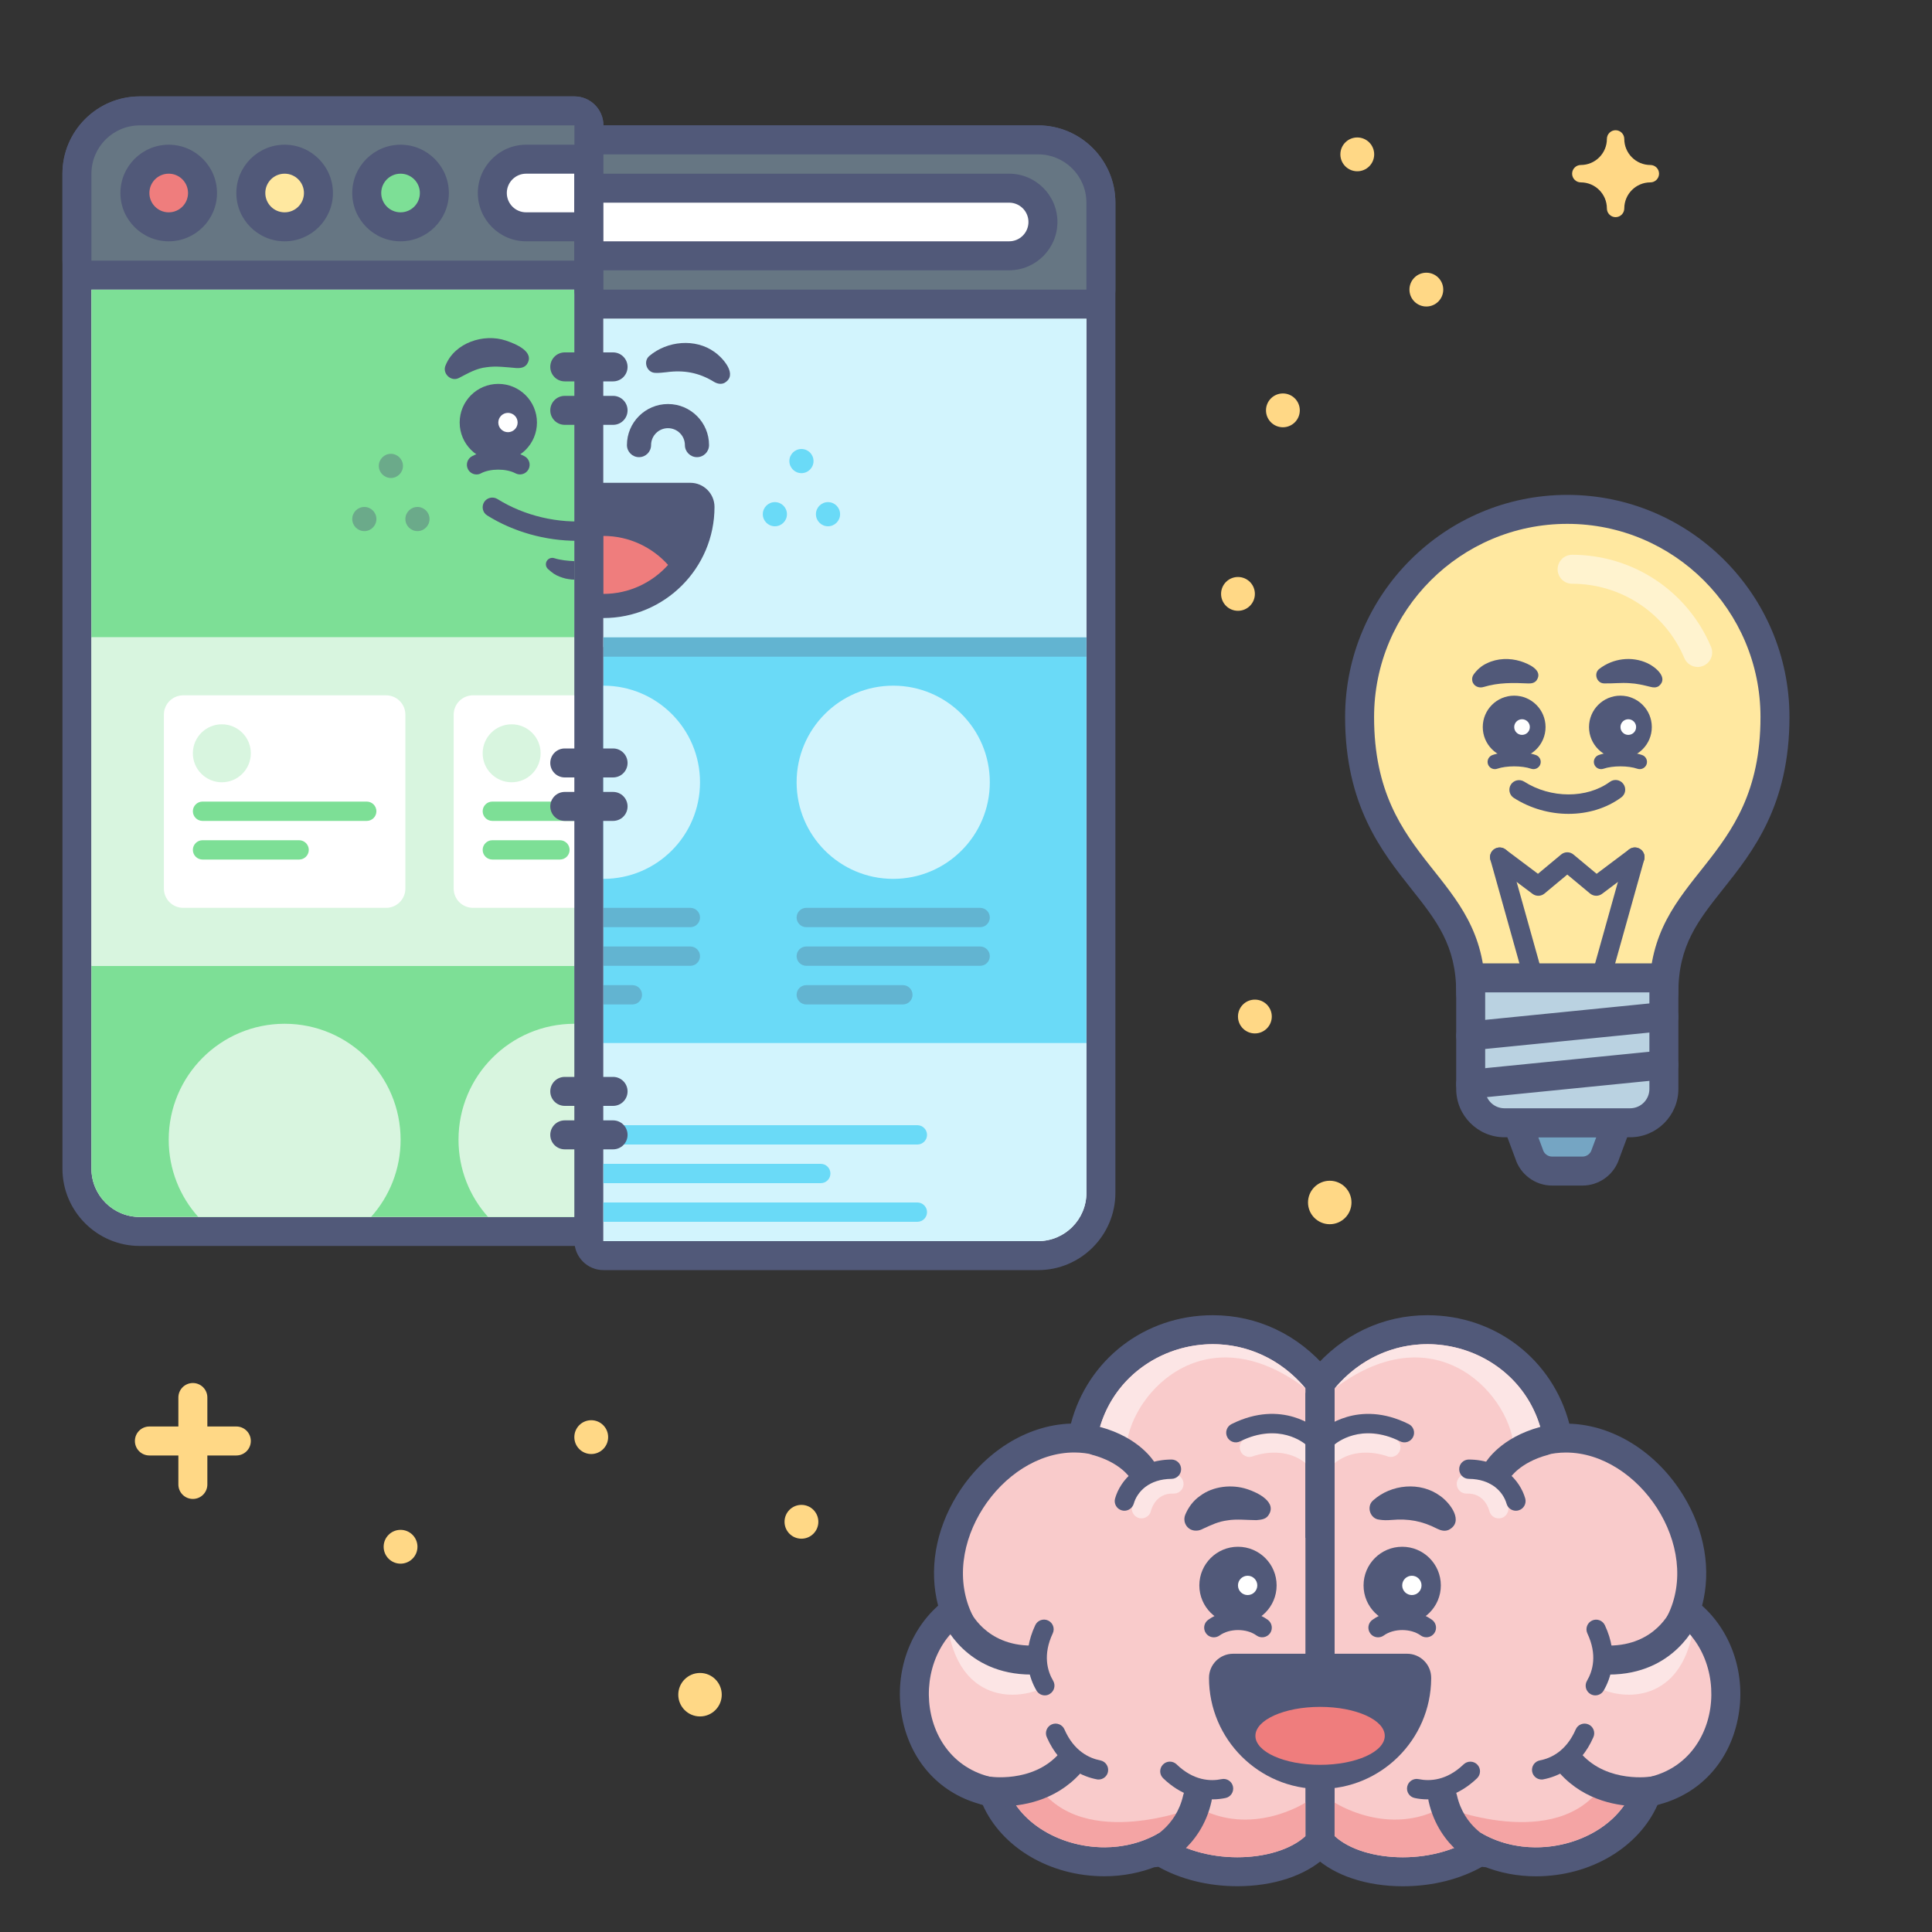 <?xml version="1.0" encoding="utf-8"?>
<!-- Generator: Adobe Illustrator 26.0.1, SVG Export Plug-In . SVG Version: 6.00 Build 0)  -->
<svg version="1.1" id="Layer_1" xmlns="http://www.w3.org/2000/svg" xmlns:xlink="http://www.w3.org/1999/xlink" x="0px" y="0px"
	 viewBox="0 0 400 400" style="enable-background:new 0 0 400 400;" xml:space="preserve">
<rect x="0" y="0" width="400" height="400" fill="#333333" stroke="none"/>
<style type="text/css">
	.st0{fill:none;}
	.st1{fill:#FFE8A0;}
	.st2{fill:#515979;}
	.st3{fill:#FFFFFF;}
	.st4{fill:#FFF3CF;}
	.st5{fill:#75A5C3;}
	.st6{fill:#BAD2E1;}
	.st7{fill:#F9CBCB;}
	.st8{fill:#FCE5E5;}
	.st9{fill:#F4A4A4;}
	.st10{fill:#EF7D7D;}
	.st11{fill:#7DDF96;}
	.st12{fill:#667683;}
	.st13{opacity:0.4;enable-background:new    ;}
	.st14{fill:#D8F5DF;}
	.st15{fill:#D2F4FD;}
	.st16{fill:#6ADAF7;}
	.st17{opacity:0.3;enable-background:new    ;}
	.st18{fill:#FFD886;}
</style>
<g>
	<rect class="st0" width="400" height="400"/>
</g>
<g id="CRO_x5F_Hub-AB_x5F_Testing_x5F_Ideas">
	<g>
		<g>
			<g>
				<path class="st1" d="M307.49,208.46c-1.66,0-3-1.34-3-3c0-10.77-4.61-16.58-9.95-23.31c-6.12-7.71-13.05-16.45-13.05-33.69
					c0-23.71,19.29-43,43-43s43,19.29,43,43c0,17.24-6.94,25.98-13.05,33.69c-5.34,6.72-9.95,12.53-9.95,23.31c0,1.66-1.34,3-3,3
					H307.49z"/>
			</g>
			<g>
				<g>
					<path class="st2" d="M324.49,108.46c22.09,0,40,17.91,40,40c0,30.78-23,32.05-23,57h-34c0-24.95-23-26.22-23-57
						C284.49,126.37,302.4,108.46,324.49,108.46 M324.49,102.46c-25.36,0-46,20.64-46,46c0,18.29,7.6,27.86,13.7,35.56
						c5.19,6.54,9.3,11.71,9.3,21.44c0,3.31,2.69,6,6,6h34c3.31,0,6-2.69,6-6c0-9.73,4.1-14.9,9.3-21.44
						c6.11-7.69,13.7-17.27,13.7-35.56C370.49,123.1,349.86,102.46,324.49,102.46L324.49,102.46z"/>
				</g>
			</g>
		</g>
		<g>
			<path class="st2" d="M324.75,168.5c-3.9,0-7.88-1.1-11.33-3.3c-0.93-0.59-1.2-1.83-0.61-2.76c0.59-0.93,1.83-1.2,2.76-0.61
				c5.5,3.51,12.97,3.53,17.74,0.04c0.89-0.65,2.14-0.46,2.79,0.44s0.46,2.14-0.44,2.79C332.57,167.37,328.71,168.5,324.75,168.5z"
				/>
		</g>
		<g>
			<g>
				<path class="st2" d="M339.49,159.24c-0.16,0-0.33-0.03-0.49-0.08c-1.9-0.66-5.12-0.66-7.02,0c-0.78,0.27-1.64-0.15-1.91-0.93
					c-0.27-0.78,0.15-1.64,0.93-1.91c2.52-0.87,6.46-0.87,8.98,0c0.78,0.27,1.2,1.12,0.93,1.91
					C340.69,158.85,340.11,159.24,339.49,159.24z"/>
			</g>
			<g>
				<g>
					<circle class="st2" cx="335.49" cy="150.53" r="6.5"/>
				</g>
				<g>
					<circle class="st3" cx="337.12" cy="150.53" r="1.62"/>
				</g>
			</g>
			<g>
				<path class="st2" d="M317.49,159.24c-0.16,0-0.33-0.03-0.49-0.08c-1.9-0.66-5.12-0.66-7.02,0c-0.78,0.27-1.64-0.15-1.91-0.93
					c-0.27-0.78,0.15-1.64,0.93-1.91c2.52-0.87,6.46-0.87,8.98,0c0.78,0.27,1.2,1.12,0.93,1.91
					C318.69,158.85,318.11,159.24,317.49,159.24z"/>
			</g>
			<g>
				<g>
					<circle class="st2" cx="313.49" cy="150.53" r="6.5"/>
				</g>
				<g>
					<circle class="st3" cx="315.12" cy="150.53" r="1.62"/>
				</g>
			</g>
			<g>
				<g>
					<path class="st2" d="M331.11,138.49c2.83-2.2,6.75-2.7,10-1.17c1.62,0.75,4.38,3,2.37,4.69c-0.52,0.39-1.14,0.36-1.71,0.21
						c-1.6-0.39-2.83-0.7-4.42-0.78c-1.67-0.13-3.54,0.1-5.23,0.05C330.57,141.48,329.9,139.41,331.11,138.49L331.11,138.49z"/>
				</g>
			</g>
			<g>
				<g>
					<path class="st2" d="M316.45,141.5c-3.17-0.15-6.16-0.21-9.24,0.72c-1.01,0.34-2.18-0.16-2.39-1.26
						c-0.1-0.48,0.02-0.96,0.29-1.33c0.69-0.96,1.64-1.82,2.76-2.31c2.15-1.06,4.72-1.11,6.95-0.42c1.54,0.49,4.79,1.84,3.31,3.96
						C317.72,141.4,317.07,141.52,316.45,141.5L316.45,141.5z"/>
				</g>
			</g>
		</g>
		<g>
			<path class="st4" d="M351.49,138.09c-1.17,0-2.28-0.69-2.76-1.83c-3.95-9.35-13.07-15.4-23.24-15.4c-1.66,0-3-1.34-3-3
				s1.34-3,3-3c12.58,0,23.87,7.48,28.76,19.06c0.64,1.53-0.07,3.29-1.6,3.93C352.28,138.01,351.88,138.09,351.49,138.09z"/>
		</g>
		<g>
			<g>
				<path class="st2" d="M317.49,204.46c-0.88,0-1.68-0.58-1.92-1.46l-7-25c-0.3-1.06,0.32-2.17,1.39-2.46
					c1.06-0.3,2.17,0.32,2.46,1.39l7,25c0.3,1.06-0.32,2.17-1.39,2.46C317.85,204.44,317.67,204.46,317.49,204.46z"/>
			</g>
			<g>
				<path class="st2" d="M331.49,204.46c-0.18,0-0.36-0.02-0.54-0.08c-1.06-0.3-1.68-1.4-1.39-2.46l7-25
					c0.3-1.06,1.4-1.69,2.46-1.39c1.06,0.3,1.68,1.4,1.39,2.46l-7,25C333.17,203.88,332.37,204.46,331.49,204.46z"/>
			</g>
			<g>
				<path class="st2" d="M330.49,185.46c-0.46,0-0.91-0.16-1.28-0.46l-4.72-3.93l-4.72,3.93c-0.71,0.59-1.74,0.62-2.48,0.06l-8-6
					c-0.88-0.66-1.06-1.92-0.4-2.8c0.66-0.88,1.91-1.06,2.8-0.4l6.73,5.05l4.79-3.99c0.74-0.62,1.82-0.62,2.56,0l4.79,3.99
					l6.73-5.05c0.89-0.66,2.14-0.48,2.8,0.4c0.66,0.88,0.48,2.14-0.4,2.8l-8,6C331.33,185.33,330.91,185.46,330.49,185.46z"/>
			</g>
		</g>
		<g>
			<g>
				<path class="st5" d="M321.36,242.46c-2.2,0-4.14-1.45-4.78-3.54l-2.41-6.46h20.64l-2.41,6.46c-0.64,2.09-2.58,3.54-4.78,3.54
					H321.36z"/>
			</g>
			<g>
				<path class="st2" d="M330.49,235.46l-0.94,2.52c-0.23,0.88-1.03,1.48-1.93,1.48h-6.26c-0.91,0-1.7-0.61-1.93-1.48l-0.94-2.52
					H330.49 M339.13,229.46h-8.64h-12h-8.64l3.02,8.1l0.87,2.33c1.05,3.3,4.13,5.57,7.62,5.57h6.26c3.49,0,6.57-2.27,7.62-5.57
					l0.87-2.33L339.13,229.46L339.13,229.46z"/>
			</g>
		</g>
		<g>
			<g>
				<path class="st6" d="M311.49,232.46c-3.86,0-7-3.14-7-7v-23h40v23c0,3.86-3.14,7-7,7H311.49z"/>
			</g>
			<g>
				<path class="st2" d="M341.49,205.46v20c0,2.21-1.79,4-4,4h-26c-2.21,0-4-1.79-4-4v-20H341.49 M347.49,199.46h-6h-34h-6v6v20
					c0,5.51,4.49,10,10,10h26c5.51,0,10-4.49,10-10v-20V199.46L347.49,199.46z"/>
			</g>
		</g>
		<g>
			<path class="st2" d="M304.49,217.46c-1.52,0-2.83-1.15-2.98-2.7c-0.17-1.65,1.04-3.12,2.69-3.28l40-4
				c1.64-0.16,3.12,1.04,3.28,2.69c0.17,1.65-1.04,3.12-2.69,3.28l-40,4C304.69,217.46,304.59,217.46,304.49,217.46z"/>
		</g>
		<g>
			<path class="st2" d="M304.49,227.46c-1.52,0-2.83-1.15-2.98-2.7c-0.17-1.65,1.04-3.12,2.69-3.28l40-4
				c1.64-0.16,3.12,1.04,3.28,2.69c0.17,1.65-1.04,3.12-2.69,3.28l-40,4C304.69,227.46,304.59,227.46,304.49,227.46z"/>
		</g>
	</g>
	<g>
		<g>
			<g>
				<path class="st7" d="M256.19,387.53c-6.09,0-11.95-1.64-16.39-4.55c-3.39,1.63-7.21,2.48-11.15,2.48
					c-10.59,0-20.05-6.05-22.99-14.39c-8.19-1.45-14.19-7.35-15.89-15.79c-1.73-8.54,1.49-17.11,7.93-21.8
					c-2.49-6.97-1.43-15.12,2.99-22.33c5.09-8.28,13.41-13.42,21.73-13.42c0.57,0,1.13,0.02,1.7,0.07
					c2.47-14.64,15.3-22.5,26.99-22.5c8.31,0,15.95,3.63,21.51,10.23l0.71,0.84v95.06l-0.96,0.89
					C268.84,385.58,262.8,387.53,256.19,387.53L256.19,387.53z"/>
			</g>
			<g>
				<path class="st2" d="M251.1,278.3c6.86,0,13.9,2.85,19.21,9.16v92.65c-3.04,2.83-8.41,4.41-14.12,4.41
					c-5.7,0-11.75-1.58-16.16-5.07c-3.51,2.07-7.47,3.01-11.39,3.01c-9.57,0-18.86-5.62-20.64-14.11
					c-18.44-1.51-20.64-26.35-6.54-33.69c-7.37-14.55,5.94-33.94,20.96-33.94c1.43,0,2.88,0.18,4.32,0.55
					C227.56,287.06,239.07,278.3,251.1,278.3 M251.1,272.3c-14.21,0-25.93,9.3-29.38,22.44c-9.12,0.27-18.1,5.91-23.59,14.84
					c-4.48,7.3-5.83,15.51-3.9,22.85c-6.22,5.56-9.21,14.52-7.4,23.44c1.84,9.13,8.06,15.67,16.63,17.8
					c3.9,8.77,13.82,14.79,25.19,14.79c3.81,0,7.52-0.72,10.92-2.1c4.72,2.7,10.48,4.16,16.62,4.16c7.46,0,14.09-2.19,18.2-6.01
					l1.92-1.78v-2.62v-92.65v-2.19l-1.41-1.68C268.77,276.31,260.31,272.3,251.1,272.3L251.1,272.3z"/>
			</g>
		</g>
		<g>
			<path class="st8" d="M272.54,304.26c-0.51,0-1.03-0.2-1.42-0.59c-4.77-4.79-11.43-2.27-11.71-2.16c-1.03,0.4-2.19-0.11-2.59-1.13
				c-0.4-1.03,0.09-2.18,1.12-2.59c0.38-0.15,9.36-3.62,16.02,3.06c0.78,0.78,0.78,2.05,0,2.83
				C273.56,304.07,273.05,304.26,272.54,304.26z"/>
		</g>
		<g>
			<path class="st8" d="M236.34,314.36c-0.15,0-0.3-0.02-0.45-0.05c-1.08-0.25-1.75-1.32-1.5-2.4c0.55-2.41,3.08-6.91,8.73-6.68
				c1.1,0.04,1.96,0.97,1.92,2.08c-0.04,1.08-0.93,1.92-2,1.92c-0.03,0-0.05,0-0.08,0c-3.79-0.15-4.63,3.43-4.67,3.58
				C238.08,313.73,237.25,314.36,236.34,314.36z"/>
		</g>
		<g>
			<path class="st2" d="M271.61,299.54c-0.47,0-0.94-0.17-1.32-0.5c-0.24-0.21-5.51-4.63-13.53-0.62c-0.99,0.49-2.19,0.09-2.68-0.9
				c-0.49-0.99-0.09-2.19,0.9-2.68c10.54-5.27,17.68,0.94,17.98,1.21c0.82,0.74,0.89,2,0.16,2.82
				C272.71,299.31,272.16,299.54,271.61,299.54z"/>
		</g>
		<g>
			<g>
				<path class="st8" d="M233.17,300.33c0.16-10.75,15.66-29.07,37.14-12.87c-13.65-16.21-38.62-9.59-42.97,9.49L233.17,300.33z"/>
			</g>
		</g>
		<g>
			<path class="st2" d="M232.79,312.78c-0.18,0-0.37-0.03-0.55-0.08c-1.06-0.3-1.68-1.41-1.37-2.47c1.05-3.68,4.73-7.99,11.65-8.05
				c0.01,0,0.01,0,0.02,0c1.1,0,1.99,0.88,2,1.98c0.01,1.1-0.88,2.01-1.98,2.02c-4.7,0.04-7.13,2.69-7.83,5.15
				C234.46,312.21,233.66,312.78,232.79,312.78z"/>
		</g>
		<g>
			<path class="st2" d="M236.61,307.54c-1.03,0-2.03-0.53-2.59-1.48c-0.12-0.2-2.13-3.29-7.83-4.84c-1.6-0.43-2.54-2.08-2.11-3.68
				c0.43-1.6,2.08-2.54,3.68-2.11c8.18,2.22,11.14,7.07,11.45,7.62c0.82,1.44,0.32,3.27-1.12,4.09
				C237.63,307.41,237.12,307.54,236.61,307.54z"/>
		</g>
		<g>
			<g>
				<path class="st0" d="M271.31,378.94V291.8c-0.32-0.32-0.66-0.6-1-0.89v88.44C270.67,379.22,271.01,379.09,271.31,378.94z"/>
			</g>
		</g>
		<g>
			<g>
				<path class="st9" d="M240.03,379.46c8.82,6.99,24.2,6.31,30.28,0.66v-6.93c0,0-11.21,7.33-22.55,0.89c0,0-23.38,9.51-32.93-4.44
					l-5.75,1.92C213.74,381.37,229.06,385.91,240.03,379.46z"/>
			</g>
		</g>
		<g>
			<path class="st2" d="M251,372.54c-2.79,0-6.53-0.86-10.18-4.37c-0.8-0.77-0.82-2.03-0.05-2.83c0.77-0.8,2.03-0.82,2.83-0.05
				c3.53,3.4,7.02,3.54,9.32,3.06c1.07-0.23,2.14,0.47,2.36,1.55c0.22,1.08-0.47,2.14-1.55,2.36
				C252.99,372.41,252.07,372.54,251,372.54z"/>
		</g>
		<g>
			<path class="st2" d="M239.04,386.58c-1.18,0-2.31-0.71-2.78-1.87c-0.62-1.53,0.11-3.27,1.63-3.9c0.27-0.12,5.58-2.47,7.08-9.13
				c0.36-1.62,1.96-2.64,3.58-2.27c1.62,0.36,2.63,1.97,2.27,3.58c-2.21,9.84-10.31,13.23-10.66,13.37
				C239.8,386.51,239.42,386.58,239.04,386.58z"/>
		</g>
		<g>
			<path class="st2" d="M227.45,368.43c-0.12,0-0.25-0.01-0.38-0.04c-2.66-0.51-7.55-2.33-10.35-8.74
				c-0.44-1.01,0.02-2.19,1.03-2.63c1.01-0.44,2.19,0.02,2.63,1.03c1.96,4.5,5.13,5.97,7.43,6.42c1.08,0.21,1.79,1.26,1.59,2.34
				C229.23,367.76,228.39,368.43,227.45,368.43z"/>
		</g>
		<g>
			<path class="st2" d="M207.16,373.98c-2.01,0-3.35-0.23-3.51-0.26c-1.63-0.29-2.72-1.85-2.43-3.48c0.29-1.63,1.84-2.71,3.47-2.43
				c0.13,0.02,9.01,1.43,14.51-4.66c1.11-1.23,3.01-1.33,4.24-0.22c1.23,1.11,1.33,3.01,0.22,4.24
				C218.4,372.99,211.34,373.98,207.16,373.98z"/>
		</g>
		<g>
			<rect x="270.31" y="288.39" class="st2" width="6" height="30"/>
		</g>
		<g>
			<g>
				<path class="st7" d="M290.43,387.53c-6.61,0-12.65-1.95-16.16-5.21l-0.96-0.89v-95.06l0.71-0.84
					c5.56-6.6,13.19-10.23,21.51-10.23c11.69,0,24.51,7.86,26.99,22.5c0.56-0.05,1.13-0.07,1.7-0.07c8.32,0,16.64,5.14,21.73,13.42
					c4.43,7.2,5.48,15.36,2.99,22.33c6.43,4.69,9.65,13.25,7.93,21.8c-1.71,8.44-7.71,14.34-15.89,15.79
					c-2.94,8.34-12.4,14.39-22.99,14.39c-3.94,0-7.76-0.85-11.15-2.48C302.38,385.89,296.52,387.53,290.43,387.53z"/>
			</g>
			<g>
				<path class="st2" d="M295.53,278.3c12.03,0,23.54,8.76,24.36,22.98c1.44-0.37,2.89-0.55,4.32-0.55
					c15.01,0,28.32,19.39,20.96,33.94c14.09,7.34,11.89,32.18-6.54,33.69c-1.79,8.49-11.07,14.11-20.64,14.11
					c-3.91,0-7.87-0.94-11.39-3.01c-4.41,3.49-10.45,5.07-16.16,5.07s-11.08-1.58-14.12-4.41v-92.65
					C281.63,281.15,288.66,278.3,295.53,278.3 M295.53,272.3v6V272.3c-9.22,0-17.67,4.01-23.8,11.3l-1.41,1.68v2.19v92.65v2.62
					l1.92,1.78c4.11,3.82,10.75,6.01,18.2,6.01c6.14,0,11.91-1.46,16.62-4.16c3.4,1.38,7.11,2.1,10.92,2.1
					c11.37,0,21.3-6.02,25.19-14.79c8.57-2.13,14.79-8.67,16.63-17.8c1.8-8.92-1.18-17.89-7.4-23.44c1.93-7.33,0.58-15.55-3.9-22.84
					c-5.49-8.94-14.48-14.57-23.59-14.84C321.46,281.6,309.74,272.3,295.53,272.3L295.53,272.3z"/>
			</g>
		</g>
		<g>
			<path class="st8" d="M274.08,304.26c-0.51,0-1.02-0.19-1.41-0.58c-0.78-0.78-0.78-2.05,0-2.83c6.66-6.68,15.64-3.21,16.02-3.06
				c1.03,0.41,1.53,1.57,1.12,2.6c-0.41,1.02-1.57,1.52-2.59,1.12c-0.31-0.12-6.95-2.62-11.71,2.16
				C275.11,304.06,274.59,304.26,274.08,304.26z"/>
		</g>
		<g>
			<path class="st8" d="M310.29,314.36c-0.91,0-1.73-0.62-1.94-1.54c-0.1-0.4-1.06-3.74-4.67-3.59c-0.03,0-0.06,0-0.08,0
				c-1.07,0-1.95-0.84-2-1.92c-0.04-1.1,0.81-2.04,1.92-2.08c0.14-0.01,0.28-0.01,0.41-0.01c5.35,0,7.78,4.34,8.32,6.69
				c0.25,1.08-0.42,2.15-1.5,2.4C310.59,314.34,310.44,314.36,310.29,314.36z"/>
		</g>
		<g>
			<path class="st2" d="M275.02,299.53c-0.55,0-1.11-0.23-1.5-0.67c-0.73-0.83-0.66-2.08,0.16-2.81c0.3-0.27,7.44-6.47,17.98-1.21
				c0.99,0.49,1.39,1.69,0.9,2.68c-0.49,0.99-1.69,1.39-2.68,0.9c-8.04-4.02-13.31,0.43-13.53,0.62
				C275.96,299.37,275.49,299.53,275.02,299.53z"/>
		</g>
		<g>
			<g>
				<path class="st8" d="M313.46,300.33c-0.16-10.75-15.66-29.07-37.14-12.87c13.65-16.21,38.62-9.59,42.97,9.49L313.46,300.33z"/>
			</g>
		</g>
		<g>
			<path class="st2" d="M313.84,312.78c-0.87,0-1.67-0.57-1.92-1.45c-0.71-2.46-3.13-5.11-7.83-5.15c-1.1-0.01-1.99-0.91-1.98-2.02
				c0.01-1.1,0.9-1.98,2-1.98c0.01,0,0.01,0,0.02,0c6.91,0.06,10.59,4.37,11.65,8.05c0.3,1.06-0.31,2.17-1.37,2.47
				C314.21,312.76,314.02,312.78,313.84,312.78z"/>
		</g>
		<g>
			<path class="st2" d="M310.02,307.57c-0.51,0-1.02-0.13-1.5-0.4c-1.44-0.82-1.93-2.67-1.11-4.11c0.31-0.54,3.27-5.4,11.45-7.62
				c1.6-0.44,3.25,0.51,3.68,2.11c0.43,1.6-0.51,3.25-2.11,3.68c-5.77,1.57-7.75,4.71-7.84,4.84
				C312.05,307.03,311.05,307.57,310.02,307.57z"/>
		</g>
		<g>
			<g>
				<path class="st0" d="M275.31,378.94V291.8c0.32-0.32,0.66-0.6,1-0.89v88.44C275.96,379.22,275.62,379.09,275.31,378.94z"/>
			</g>
		</g>
		<g>
			<g>
				<path class="st9" d="M306.59,379.46c-8.82,6.99-24.2,6.31-30.28,0.66v-6.93c0,0,11.21,7.33,22.55,0.89
					c0,0,23.38,9.51,32.93-4.44l5.75,1.92C332.89,381.37,317.57,385.91,306.59,379.46z"/>
			</g>
		</g>
		<g>
			<path class="st2" d="M295.62,372.54c-1.06,0-1.99-0.12-2.72-0.28c-1.08-0.22-1.78-1.28-1.55-2.36c0.22-1.08,1.29-1.78,2.36-1.55
				c2.3,0.47,5.79,0.33,9.32-3.06c0.8-0.76,2.06-0.74,2.83,0.05s0.74,2.06-0.05,2.83C302.15,371.67,298.41,372.54,295.62,372.54z"/>
		</g>
		<g>
			<path class="st2" d="M307.57,386.58c-0.37,0-0.75-0.07-1.12-0.22c-0.34-0.14-8.45-3.53-10.66-13.37
				c-0.36-1.62,0.65-3.22,2.27-3.58c1.61-0.36,3.22,0.65,3.58,2.27c1.5,6.7,6.86,9.04,7.08,9.14c1.52,0.64,2.24,2.4,1.61,3.92
				C309.86,385.88,308.75,386.58,307.57,386.58z"/>
		</g>
		<g>
			<path class="st2" d="M319.18,368.43c-0.94,0-1.78-0.67-1.96-1.62c-0.21-1.08,0.5-2.13,1.59-2.34c2.31-0.44,5.47-1.92,7.43-6.42
				c0.44-1.01,1.62-1.47,2.63-1.03c1.01,0.44,1.47,1.62,1.03,2.63c-2.8,6.42-7.68,8.23-10.35,8.74
				C319.43,368.42,319.3,368.43,319.18,368.43z"/>
		</g>
		<g>
			<path class="st2" d="M339.47,373.98c-4.18,0-11.24-0.99-16.5-6.81c-1.11-1.23-1.01-3.13,0.22-4.24c1.23-1.11,3.13-1.01,4.24,0.22
				c5.51,6.11,14.42,4.68,14.51,4.66c1.63-0.28,3.18,0.81,3.46,2.44c0.28,1.63-0.8,3.18-2.42,3.47
				C342.82,373.75,341.47,373.98,339.47,373.98z"/>
		</g>
		<g>
			<rect x="270.32" y="288.39" class="st2" width="6" height="30"/>
		</g>
		<g>
			<g>
				<g>
					<g>
						<path class="st2" d="M285.31,338.99c-0.62,0-1.23-0.29-1.62-0.83c-0.65-0.89-0.45-2.15,0.45-2.79c3.46-2.51,8.88-2.51,12.35,0
							c0.89,0.65,1.09,1.9,0.45,2.79c-0.65,0.89-1.9,1.09-2.79,0.45c-2.07-1.5-5.58-1.5-7.65,0
							C286.13,338.87,285.72,338.99,285.31,338.99z"/>
					</g>
					<g>
						<g>
							<circle class="st2" cx="290.31" cy="328.24" r="8"/>
						</g>
						<g>
							<circle class="st3" cx="292.31" cy="328.24" r="2"/>
						</g>
					</g>
					<g>
						<g>
							<path class="st2" d="M284.3,310.63c3.72-3.35,9.76-3.94,13.88-0.91c2.11,1.48,5,5.36,1.76,7.02
								c-0.81,0.36-1.63,0.13-2.36-0.22c-3.13-1.62-5.99-2.14-9.47-1.83c-0.86,0.07-1.72,0.08-2.53-0.06
								C283.64,314.47,282.84,311.86,284.3,310.63L284.3,310.63z"/>
						</g>
					</g>
					<g>
						<path class="st2" d="M251.31,338.99c-0.62,0-1.23-0.29-1.62-0.83c-0.65-0.89-0.45-2.15,0.45-2.79c3.46-2.51,8.89-2.51,12.35,0
							c0.89,0.65,1.09,1.9,0.45,2.79c-0.65,0.89-1.9,1.09-2.79,0.45c-2.07-1.5-5.58-1.5-7.65,0
							C252.13,338.87,251.72,338.99,251.31,338.99z"/>
					</g>
					<g>
						<g>
							<circle class="st2" cx="256.31" cy="328.24" r="8"/>
						</g>
						<g>
							<circle class="st3" cx="258.31" cy="328.24" r="2"/>
						</g>
					</g>
					<g>
						<g>
							<path class="st2" d="M260.11,314.73c-1.87-0.01-4.13-0.27-5.93,0.04c-1.94,0.25-3.22,0.88-5.13,1.75
								c-1.34,0.75-3.04,0.41-3.66-1.08c-0.25-0.61-0.23-1.26,0-1.82c0.61-1.47,1.61-2.9,3.06-3.9c2.72-2.06,6.62-2.44,9.74-1.42
								c2.2,0.7,6.47,2.78,4.31,5.58C261.92,314.6,260.94,314.65,260.11,314.73L260.11,314.73z"/>
						</g>
					</g>
				</g>
			</g>
			<g>
				<path class="st2" d="M291.32,342.39h-36.01c-2.76,0-5,2.24-5,5c0,12.68,10.32,23,23,23c12.62,0,22.9-10.22,23-22.82
					c0-0.06,0-0.12,0-0.18C296.32,344.63,294.08,342.39,291.32,342.39z"/>
				<g>
					<g>
						<ellipse class="st10" cx="273.31" cy="359.39" rx="13.39" ry="6"/>
					</g>
				</g>
			</g>
		</g>
		<g>
			<g>
				<path class="st8" d="M340.5,344.07c-2.61,1.52-5.75,0.46-5.85,0.42c-1.55-0.57-3.26,0.22-3.84,1.76
					c-0.58,1.55,0.2,3.28,1.75,3.86c0.14,0.05,2.08,0.76,4.69,0.76c1.86,0,4.06-0.36,6.19-1.58c3.39-1.94,5.67-5.47,6.81-10.46
					c-1.3-1.6-2.92-2.98-4.85-4.03c-0.37,0.41-0.64,0.92-0.75,1.51C343.97,340.25,342.57,342.86,340.5,344.07z"/>
			</g>
		</g>
		<g>
			<g>
				<path class="st8" d="M206.36,344.07c2.61,1.52,5.75,0.46,5.85,0.42c1.55-0.57,3.26,0.22,3.84,1.76c0.58,1.55-0.2,3.28-1.75,3.86
					c-0.14,0.05-2.08,0.76-4.69,0.76c-1.86,0-4.06-0.36-6.19-1.58c-3.39-1.94-5.67-5.47-6.81-10.46c1.3-1.6,2.92-2.98,4.85-4.03
					c0.37,0.41,0.64,0.92,0.75,1.51C202.89,340.25,204.29,342.86,206.36,344.07z"/>
			</g>
		</g>
		<g>
			<path class="st2" d="M333.08,346.7c-1.66,0-3-1.34-3-3s1.34-3,3-3c9.72,0,12.83-7.38,12.86-7.46c0.62-1.54,2.37-2.27,3.91-1.65
				c1.54,0.62,2.27,2.37,1.65,3.91C351.31,335.96,346.79,346.7,333.08,346.7z"/>
		</g>
		<g>
			<path class="st2" d="M330.29,351.01c-0.34,0-0.69-0.09-1.01-0.28c-0.95-0.56-1.27-1.79-0.71-2.74c1.19-2.03,2.17-5.37,0.08-9.81
				c-0.47-1-0.04-2.19,0.96-2.66c1-0.47,2.19-0.04,2.66,0.96c2.98,6.34,1.12,11.21-0.26,13.55
				C331.64,350.66,330.97,351.01,330.29,351.01z"/>
		</g>
		<g>
			<path class="st2" d="M213.55,346.7c-13.71,0-18.23-10.74-18.42-11.2c-0.62-1.54,0.12-3.29,1.65-3.91
				c1.53-0.62,3.27,0.11,3.9,1.63c0.15,0.35,3.32,7.48,12.87,7.48c1.66,0,3,1.34,3,3S215.21,346.7,213.55,346.7z"/>
		</g>
		<g>
			<path class="st2" d="M216.33,351.01c-0.69,0-1.35-0.35-1.73-0.99c-1.38-2.34-3.24-7.21-0.26-13.55c0.47-1,1.66-1.43,2.66-0.96
				c1,0.47,1.43,1.66,0.96,2.66c-2.09,4.44-1.11,7.79,0.08,9.81c0.56,0.95,0.24,2.18-0.71,2.74
				C217.03,350.92,216.68,351.01,216.33,351.01z"/>
		</g>
	</g>
	<g>
		<g>
			<g>
				<g>
					<path class="st3" d="M28.93,254.96c-7.17,0-13-5.83-13-13v-206c0-7.17,5.83-13,13-13h90c1.66,0,3,1.34,3,3v226
						c0,1.66-1.34,3-3,3H28.93z"/>
				</g>
				<g>
					<path class="st2" d="M118.93,25.96v226h-90c-5.52,0-10-4.48-10-10v-206c0-5.52,4.48-10,10-10L118.93,25.96 M118.93,19.96h-90
						c-8.82,0-16,7.18-16,16v206c0,8.82,7.18,16,16,16h90c3.31,0,6-2.69,6-6v-226C124.93,22.65,122.24,19.96,118.93,19.96
						L118.93,19.96z"/>
				</g>
			</g>
			<g>
				<g>
					<path class="st11" d="M118.93,251.96h-90c-5.52,0-10-4.48-10-10v-42h100V251.96z"/>
				</g>
			</g>
			<g>
				<g>
					<rect x="18.93" y="59.96" class="st11" width="100" height="72"/>
				</g>
			</g>
			<g>
				<g>
					<path class="st12" d="M18.93,56.96c-1.66,0-3-1.34-3-3v-18c0-7.17,5.83-13,13-13h90c1.66,0,3,1.34,3,3v28c0,1.66-1.34,3-3,3
						H18.93z"/>
				</g>
				<g>
					<path class="st2" d="M118.93,25.96v28h-100v-18c0-5.52,4.48-10,10-10H118.93 M118.93,19.96h-90c-8.82,0-16,7.18-16,16v18
						c0,3.31,2.69,6,6,6h100c3.31,0,6-2.69,6-6v-28C124.93,22.65,122.24,19.96,118.93,19.96L118.93,19.96z"/>
				</g>
			</g>
			<g>
				<g>
					<path class="st3" d="M108.93,46.96c-3.86,0-7-3.14-7-7s3.14-7,7-7h10c1.66,0,3,1.34,3,3v8c0,1.66-1.34,3-3,3H108.93z"/>
				</g>
				<g>
					<g>
						<path class="st2" d="M118.93,35.96v8h-10c-2.21,0-4-1.79-4-4s1.79-4,4-4H118.93 M118.93,29.96h-10c-5.51,0-10,4.49-10,10
							s4.49,10,10,10h10c3.31,0,6-2.69,6-6v-8C124.93,32.65,122.24,29.96,118.93,29.96L118.93,29.96z"/>
					</g>
				</g>
			</g>
			<g>
				<g>
					<circle class="st10" cx="34.93" cy="39.96" r="7"/>
				</g>
				<g>
					<g>
						<path class="st2" d="M34.93,35.96c2.21,0,4,1.79,4,4s-1.79,4-4,4s-4-1.79-4-4S32.72,35.96,34.93,35.96 M34.93,29.96
							c-5.51,0-10,4.49-10,10s4.49,10,10,10s10-4.49,10-10S40.44,29.96,34.93,29.96L34.93,29.96z"/>
					</g>
				</g>
			</g>
			<g>
				<g>
					<circle class="st1" cx="58.93" cy="39.96" r="7"/>
				</g>
				<g>
					<g>
						<path class="st2" d="M58.93,35.96c2.21,0,4,1.79,4,4s-1.79,4-4,4s-4-1.79-4-4S56.72,35.96,58.93,35.96 M58.93,29.96
							c-5.51,0-10,4.49-10,10s4.49,10,10,10s10-4.49,10-10S64.44,29.96,58.93,29.96L58.93,29.96z"/>
					</g>
				</g>
			</g>
			<g>
				<g>
					<circle class="st11" cx="82.93" cy="39.96" r="7"/>
				</g>
				<g>
					<g>
						<path class="st2" d="M82.93,35.96c2.21,0,4,1.79,4,4s-1.79,4-4,4s-4-1.79-4-4S80.72,35.96,82.93,35.96 M82.93,29.96
							c-5.51,0-10,4.49-10,10s4.49,10,10,10s10-4.49,10-10S88.44,29.96,82.93,29.96L82.93,29.96z"/>
					</g>
				</g>
			</g>
			<g>
				<g>
					<g class="st13">
						<circle class="st2" cx="80.93" cy="96.46" r="2.5"/>
					</g>
					<g class="st13">
						<circle class="st2" cx="86.43" cy="107.46" r="2.5"/>
					</g>
					<g class="st13">
						<circle class="st2" cx="75.43" cy="107.46" r="2.5"/>
					</g>
				</g>
			</g>
			<g>
				<rect x="18.93" y="131.96" class="st14" width="100" height="68"/>
			</g>
			<g>
				<g>
					<path class="st3" d="M97.93,187.96h21v-44h-21c-2.21,0-4,1.79-4,4v36C93.93,186.17,95.72,187.96,97.93,187.96z"/>
				</g>
			</g>
			<g>
				<circle class="st14" cx="105.93" cy="155.96" r="6"/>
			</g>
			<g>
				<g>
					<path class="st11" d="M118.93,169.96h-17c-1.1,0-2-0.9-2-2l0,0c0-1.1,0.9-2,2-2h17V169.96z"/>
				</g>
			</g>
			<g>
				<g>
					<path class="st11" d="M115.93,177.96h-14c-1.1,0-2-0.9-2-2l0,0c0-1.1,0.9-2,2-2h14c1.1,0,2,0.9,2,2l0,0
						C117.93,177.07,117.03,177.96,115.93,177.96z"/>
				</g>
			</g>
			<g>
				<g>
					<path class="st3" d="M37.93,187.96h42c2.21,0,4-1.79,4-4v-36c0-2.21-1.79-4-4-4h-42c-2.21,0-4,1.79-4,4v36
						C33.93,186.17,35.72,187.96,37.93,187.96z"/>
				</g>
			</g>
			<g>
				<circle class="st14" cx="45.93" cy="155.96" r="6"/>
			</g>
			<g>
				<g>
					<path class="st11" d="M75.93,169.96h-34c-1.1,0-2-0.9-2-2l0,0c0-1.1,0.9-2,2-2h34c1.1,0,2,0.9,2,2l0,0
						C77.93,169.07,77.03,169.96,75.93,169.96z"/>
				</g>
			</g>
			<g>
				<g>
					<path class="st11" d="M61.93,177.96h-20c-1.1,0-2-0.9-2-2l0,0c0-1.1,0.9-2,2-2h20c1.1,0,2,0.9,2,2l0,0
						C63.93,177.07,63.03,177.96,61.93,177.96z"/>
				</g>
			</g>
			<g>
				<path class="st14" d="M94.93,235.96c0,6.15,2.31,11.75,6.12,16h17.88v-40C105.67,211.96,94.93,222.71,94.93,235.96z"/>
			</g>
			<g>
				<path class="st14" d="M58.93,211.96c-13.25,0-24,10.75-24,24c0,6.15,2.31,11.75,6.12,16h35.77c3.8-4.25,6.12-9.85,6.12-16
					C82.93,222.71,72.18,211.96,58.93,211.96z"/>
			</g>
			<g>
				<g>
					<g>
						<path class="st2" d="M106.89,76.2c-1.95-0.16-4.25-0.47-6.15-0.17c-2.14,0.24-3.72,1.19-5.71,2.22
							c-1.68,0.88-3.57-1-2.75-2.67c1.9-4.63,7.88-6.6,12.45-5.07c1.95,0.65,6.2,2.34,4.3,4.99
							C108.48,76.16,107.65,76.24,106.89,76.2L106.89,76.2z"/>
					</g>
				</g>
			</g>
			<g>
				<path class="st2" d="M119.46,111.97c-6.52,0-13.15-1.85-18.59-5.25c-0.94-0.58-1.22-1.82-0.64-2.76
					c0.58-0.94,1.82-1.22,2.76-0.64c5.59,3.49,12.6,5.13,19.23,4.52c1.09-0.11,2.07,0.71,2.18,1.8s-0.71,2.07-1.8,2.18
					C121.56,111.92,120.51,111.97,119.46,111.97z"/>
			</g>
			<g>
				<g>
					<path class="st2" d="M114.74,115.56c-0.49-0.15-1.05-0.01-1.41,0.41c-0.47,0.56-0.4,1.4,0.16,1.87l0.63,0.54
						c0.7,0.59,1.48,0.95,2.3,1.21c0.41,0.14,0.82,0.24,1.24,0.3c0.42,0.08,0.84,0.11,1.27,0.12l0,0v-3.83
						C117.52,116.12,116.09,115.98,114.74,115.56z"/>
				</g>
			</g>
			<g>
				<g>
					<g>
						<path class="st2" d="M98.67,98.23c-0.71,0-1.41-0.38-1.77-1.06c-0.52-0.97-0.15-2.19,0.82-2.71c3.1-1.66,7.78-1.66,10.88,0
							c0.97,0.52,1.34,1.73,0.82,2.71c-0.52,0.97-1.73,1.34-2.71,0.82c-1.89-1.01-5.22-1.01-7.12,0
							C99.31,98.15,98.99,98.23,98.67,98.23z"/>
					</g>
					<g>
						<g>
							<circle class="st2" cx="103.17" cy="87.48" r="8"/>
						</g>
						<g>
							<circle class="st3" cx="105.17" cy="87.48" r="2"/>
						</g>
					</g>
				</g>
			</g>
		</g>
		<g>
			<g>
				<g>
					<path class="st3" d="M124.93,259.96c-1.66,0-3-1.34-3-3v-225c0-1.66,1.34-3,3-3h90c7.17,0,13,5.83,13,13v205
						c0,7.17-5.83,13-13,13H124.93z"/>
				</g>
				<g>
					<path class="st2" d="M214.93,31.96c5.52,0,10,4.48,10,10v205c0,5.52-4.48,10-10,10h-90v-225L214.93,31.96 M214.93,25.96h-90
						c-3.31,0-6,2.69-6,6v225c0,3.31,2.69,6,6,6h90c8.82,0,16-7.18,16-16v-205C230.93,33.14,223.75,25.96,214.93,25.96L214.93,25.96
						z"/>
				</g>
			</g>
			<g>
				<g>
					<path class="st15" d="M214.93,256.96h-90v-41h100v31C224.93,252.49,220.45,256.96,214.93,256.96z"/>
				</g>
			</g>
			<g>
				<g>
					<rect x="124.93" y="65.96" class="st15" width="100" height="68"/>
				</g>
			</g>
			<g>
				<g>
					<path class="st12" d="M124.93,62.96c-1.66,0-3-1.34-3-3v-28c0-1.66,1.34-3,3-3h90c7.17,0,13,5.83,13,13v18c0,1.66-1.34,3-3,3
						H124.93z"/>
				</g>
				<g>
					<path class="st2" d="M214.93,31.96c5.52,0,10,4.48,10,10v18h-100v-28H214.93 M214.93,25.96h-90c-3.31,0-6,2.69-6,6v28
						c0,3.31,2.69,6,6,6h100c3.31,0,6-2.69,6-6v-18C230.93,33.14,223.75,25.96,214.93,25.96L214.93,25.96z"/>
				</g>
			</g>
			<g>
				<g>
					<path class="st3" d="M124.93,52.96c-1.66,0-3-1.34-3-3v-8c0-1.66,1.34-3,3-3h84c3.86,0,7,3.14,7,7s-3.14,7-7,7H124.93z"/>
				</g>
				<g>
					<g>
						<path class="st2" d="M208.93,41.96c2.21,0,4,1.79,4,4s-1.79,4-4,4h-84v-8H208.93 M208.93,35.96h-84c-3.31,0-6,2.69-6,6v8
							c0,3.31,2.69,6,6,6h84c5.51,0,10-4.49,10-10S214.44,35.96,208.93,35.96L208.93,35.96z"/>
					</g>
				</g>
			</g>
			<g>
				<g>
					<g>
						<g>
							<circle class="st16" cx="165.93" cy="95.46" r="2.5"/>
						</g>
					</g>
					<g>
						<g>
							<circle class="st16" cx="171.43" cy="106.46" r="2.5"/>
						</g>
					</g>
					<g>
						<g>
							<circle class="st16" cx="160.43" cy="106.46" r="2.5"/>
						</g>
					</g>
				</g>
			</g>
			<g>
				<g>
					<rect x="124.93" y="131.96" class="st16" width="100" height="84"/>
				</g>
			</g>
			<g class="st17">
				<rect x="124.93" y="131.96" class="st2" width="100" height="4"/>
			</g>
			<g>
				<g>
					<path class="st15" d="M144.93,161.96c0-11.05-8.95-20-20-20v40C135.98,181.96,144.93,173.01,144.93,161.96z"/>
				</g>
			</g>
			<g>
				<g>
					<circle class="st15" cx="184.93" cy="161.96" r="20"/>
				</g>
			</g>
			<g class="st17">
				<path class="st2" d="M142.93,191.96h-18v-4h18c1.1,0,2,0.9,2,2l0,0C144.93,191.07,144.03,191.96,142.93,191.96z"/>
			</g>
			<g>
				<g>
					<path class="st16" d="M169.93,244.96h-45v-4h45c1.1,0,2,0.9,2,2l0,0C171.93,244.07,171.03,244.96,169.93,244.96z"/>
				</g>
			</g>
			<g>
				<g>
					<path class="st16" d="M189.93,236.96h-65v-4h65c1.1,0,2,0.9,2,2l0,0C191.93,236.07,191.03,236.96,189.93,236.96z"/>
				</g>
			</g>
			<g>
				<g>
					<path class="st16" d="M189.93,252.96h-65v-4h65c1.1,0,2,0.9,2,2l0,0C191.93,252.07,191.03,252.96,189.93,252.96z"/>
				</g>
			</g>
			<g class="st17">
				<path class="st2" d="M142.93,199.96h-18v-4h18c1.1,0,2,0.9,2,2l0,0C144.93,199.07,144.03,199.96,142.93,199.96z"/>
			</g>
			<g class="st17">
				<path class="st2" d="M130.93,207.96h-6v-4h6c1.1,0,2,0.9,2,2l0,0C132.93,207.07,132.03,207.96,130.93,207.96z"/>
			</g>
			<g class="st17">
				<path class="st2" d="M202.93,191.96h-36c-1.1,0-2-0.9-2-2l0,0c0-1.1,0.9-2,2-2h36c1.1,0,2,0.9,2,2l0,0
					C204.93,191.07,204.03,191.96,202.93,191.96z"/>
			</g>
			<g class="st17">
				<path class="st2" d="M202.93,199.96h-36c-1.1,0-2-0.9-2-2l0,0c0-1.1,0.9-2,2-2h36c1.1,0,2,0.9,2,2l0,0
					C204.93,199.07,204.03,199.96,202.93,199.96z"/>
			</g>
			<g class="st17">
				<path class="st2" d="M186.93,207.96h-20c-1.1,0-2-0.9-2-2l0,0c0-1.1,0.9-2,2-2h20c1.1,0,2,0.9,2,2l0,0
					C188.93,207.07,188.03,207.96,186.93,207.96z"/>
			</g>
			<g>
				<g>
					<g>
						<path class="st2" d="M134.46,73.68c3.68-3.11,9.5-3.68,13.48-0.8c1.83,1.3,4.9,4.78,2.04,6.4c-0.73,0.35-1.49,0.16-2.13-0.21
							c-3.12-1.93-6.26-2.5-9.87-2.01c-0.77,0.07-1.51,0.18-2.23,0.14C133.92,77.23,133.06,74.82,134.46,73.68L134.46,73.68z"/>
					</g>
				</g>
				<g>
					<path class="st2" d="M144.3,94.65c-1.38,0-2.5-1.12-2.5-2.5c0-1.93-1.57-3.5-3.5-3.5s-3.5,1.57-3.5,3.5
						c0,1.38-1.12,2.5-2.5,2.5s-2.5-1.12-2.5-2.5c0-4.69,3.81-8.5,8.5-8.5s8.5,3.81,8.5,8.5C146.8,93.53,145.68,94.65,144.3,94.65z"
						/>
				</g>
				<path class="st2" d="M142.93,99.96h-18c-2.76,0-5,2.24-5,5v18c0,2.76,2.24,5,5,5c12.68,0,23-10.32,23-23
					C147.93,102.2,145.69,99.96,142.93,99.96z"/>
				<g>
					<path class="st10" d="M138.32,116.96c-3.3,3.67-8.07,6-13.39,6v-12C130.25,110.96,135.02,113.29,138.32,116.96z"/>
				</g>
			</g>
		</g>
		<g>
			<g>
				<path class="st2" d="M129.93,157.96L129.93,157.96c0,1.66-1.34,3-3,3h-10c-1.66,0-3-1.34-3-3l0,0c0-1.66,1.34-3,3-3h10
					C128.59,154.96,129.93,156.31,129.93,157.96z"/>
			</g>
			<g>
				<path class="st2" d="M129.93,166.96L129.93,166.96c0,1.66-1.34,3-3,3h-10c-1.66,0-3-1.34-3-3l0,0c0-1.66,1.34-3,3-3h10
					C128.59,163.96,129.93,165.31,129.93,166.96z"/>
			</g>
		</g>
		<g>
			<g>
				<path class="st2" d="M129.93,225.96L129.93,225.96c0,1.66-1.34,3-3,3h-10c-1.66,0-3-1.34-3-3l0,0c0-1.66,1.34-3,3-3h10
					C128.59,222.96,129.93,224.31,129.93,225.96z"/>
			</g>
			<g>
				<path class="st2" d="M129.93,234.96L129.93,234.96c0,1.66-1.34,3-3,3h-10c-1.66,0-3-1.34-3-3l0,0c0-1.66,1.34-3,3-3h10
					C128.59,231.96,129.93,233.31,129.93,234.96z"/>
			</g>
		</g>
		<g>
			<g>
				<path class="st2" d="M129.93,75.96L129.93,75.96c0,1.66-1.34,3-3,3h-10c-1.66,0-3-1.34-3-3l0,0c0-1.66,1.34-3,3-3h10
					C128.59,72.96,129.93,74.31,129.93,75.96z"/>
			</g>
			<g>
				<path class="st2" d="M129.93,84.96L129.93,84.96c0,1.66-1.34,3-3,3h-10c-1.66,0-3-1.34-3-3l0,0c0-1.66,1.34-3,3-3h10
					C128.59,81.96,129.93,83.31,129.93,84.96z"/>
			</g>
		</g>
	</g>
	<g>
		<g>
			<circle class="st18" cx="295.31" cy="59.96" r="3.5"/>
		</g>
	</g>
	<g>
		<g>
			<circle class="st18" cx="265.61" cy="84.96" r="3.5"/>
		</g>
	</g>
	<g>
		<g>
			<circle class="st18" cx="256.31" cy="122.96" r="3.5"/>
		</g>
	</g>
	<g>
		<g>
			<circle class="st18" cx="165.93" cy="315.07" r="3.5"/>
		</g>
	</g>
	<g>
		<g>
			<circle class="st18" cx="259.81" cy="210.46" r="3.5"/>
		</g>
	</g>
	<g>
		<g>
			<circle class="st18" cx="82.93" cy="320.24" r="3.5"/>
		</g>
	</g>
	<g>
		<g>
			<circle class="st18" cx="122.41" cy="297.54" r="3.5"/>
		</g>
	</g>
	<g>
		<g>
			<circle class="st18" cx="281.01" cy="31.96" r="3.5"/>
		</g>
	</g>
	<g>
		<g>
			<circle class="st18" cx="144.93" cy="350.87" r="4.5"/>
		</g>
	</g>
	<g>
		<g>
			<circle class="st18" cx="275.31" cy="248.96" r="4.5"/>
		</g>
	</g>
	<path class="st18" d="M48.93,295.34h-6v-6c0-1.66-1.34-3-3-3s-3,1.34-3,3v6h-6c-1.66,0-3,1.34-3,3s1.34,3,3,3h6v6
		c0,1.66,1.34,3,3,3s3-1.34,3-3v-6h6c1.66,0,3-1.34,3-3S50.59,295.34,48.93,295.34z"/>
	<g>
		<g>
			<path class="st18" d="M341.69,34.16c-2.98,0-5.4-2.42-5.4-5.4c0-0.99-0.81-1.8-1.8-1.8s-1.8,0.81-1.8,1.8
				c0,2.98-2.42,5.4-5.4,5.4c-0.99,0-1.8,0.81-1.8,1.8c0,0.99,0.81,1.8,1.8,1.8c2.98,0,5.4,2.42,5.4,5.4c0,0.99,0.81,1.8,1.8,1.8
				s1.8-0.81,1.8-1.8c0-2.98,2.42-5.4,5.4-5.4c0.99,0,1.8-0.81,1.8-1.8S342.69,34.16,341.69,34.16z"/>
		</g>
	</g>
</g>
</svg>
